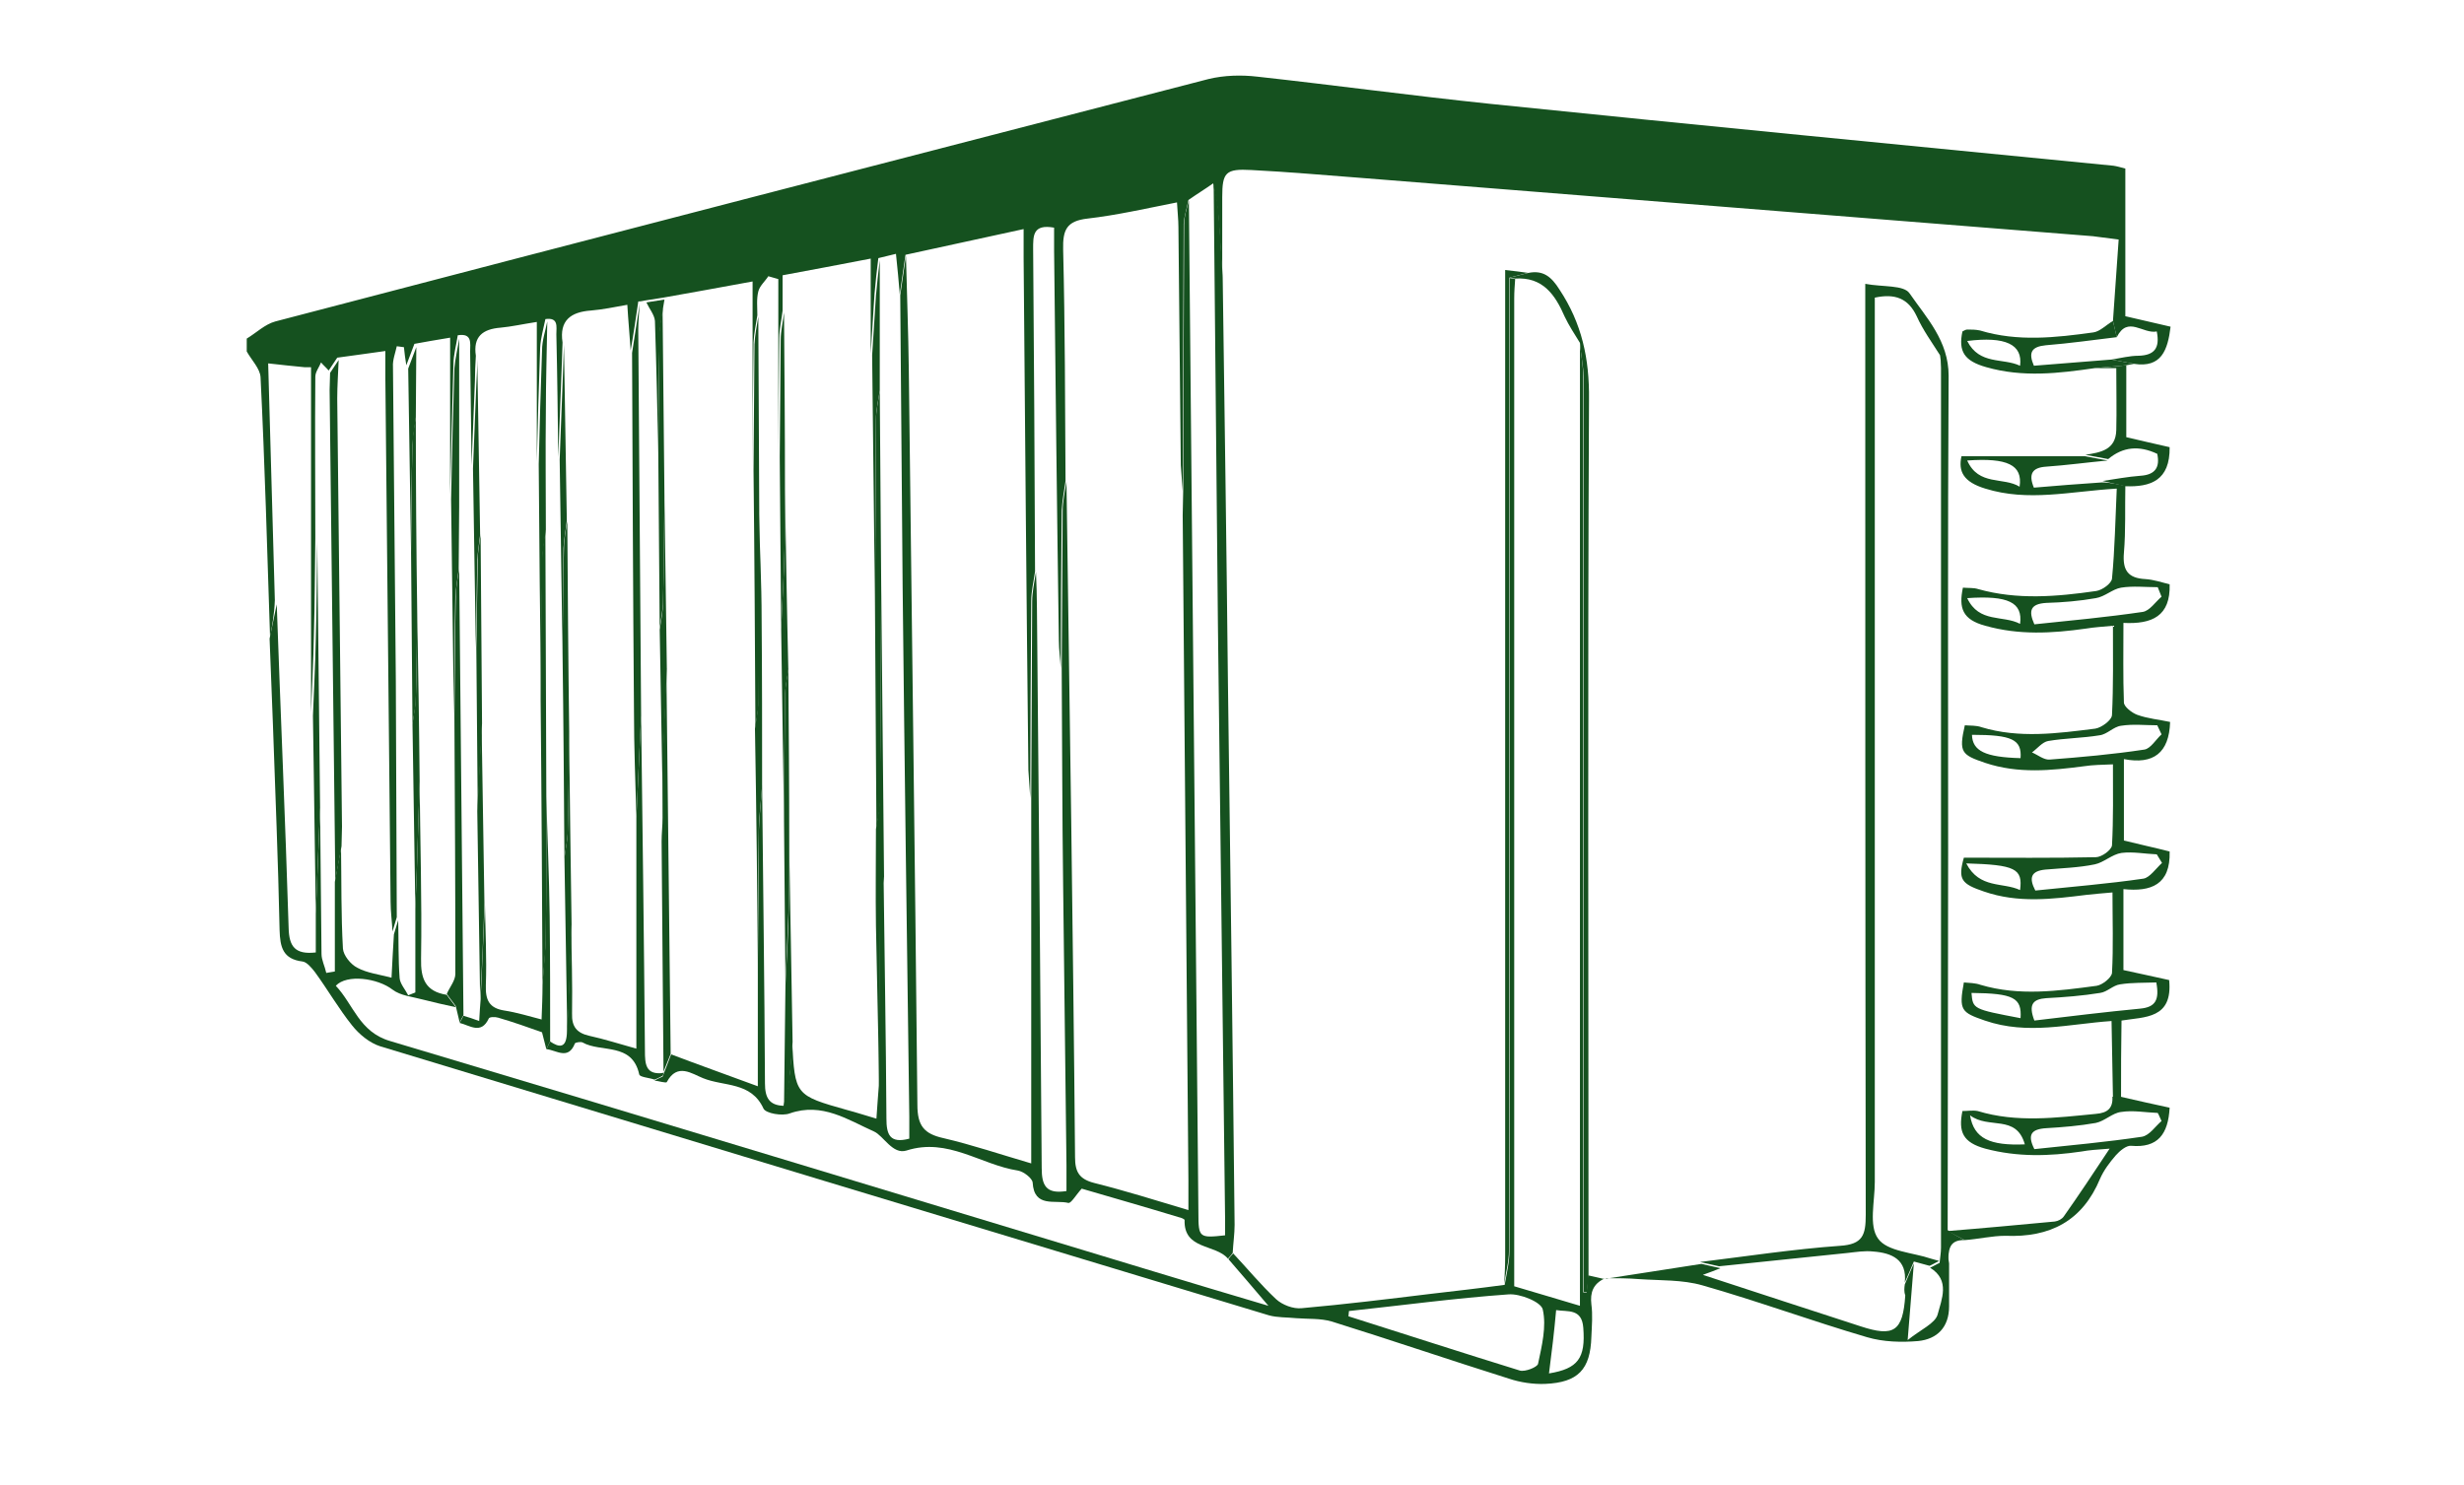 <?xml version="1.0" encoding="utf-8"?>
<!-- Generator: Adobe Illustrator 26.0.2, SVG Export Plug-In . SVG Version: 6.00 Build 0)  -->
<svg version="1.1" id="Ebene_1" xmlns="http://www.w3.org/2000/svg" xmlns:xlink="http://www.w3.org/1999/xlink" x="0px" y="0px"
	 viewBox="0 0 517.3 311.9" style="enable-background:new 0 0 517.3 311.9;" xml:space="preserve">
<style type="text/css">
	.st0{fill:#15511F;}
</style>
<g>
	<path class="st0" d="M56.7,133.9c-0.6-18.2-1.1-36.5-2-54.7c-0.1-1.8-1.9-3.6-2.9-5.4c0-0.9,0-1.8,0-2.7c2-1.2,3.8-3,6-3.6
		c65.3-17.1,130.6-34,195.9-50.9c3.3-0.8,6.9-0.9,10.3-0.5c16.3,1.8,32.5,4,48.8,5.7c43.6,4.5,87.3,8.7,130.9,13
		c0.7,0.1,1.4,0.3,2.5,0.6c0,10.4,0,20.6,0,31c3.4,0.8,6.5,1.5,9.5,2.2c-0.6,4.9-1.9,8.7-7.7,7.8c-1.6-0.3-3.1-0.6-4.7-0.9
		c1.9-0.3,3.8-0.8,5.7-0.8c3.3-0.1,4.5-1.6,3.8-5.1c-2.9,0.6-6.1-3.4-8.4,1.2c-0.3-1.1-0.5-2.2-0.8-3.4c0.4-5.6,0.8-11.3,1.2-17.1
		c-2.4-0.3-3.9-0.5-5.4-0.7c-51-4.1-102.1-8.1-153.1-12.2c-7.9-0.6-15.7-1.3-23.6-1.7c-5.4-0.3-6.1,0.5-6.1,5.7c0,5.6,0,11.2,0,16.8
		c-0.3-4.6-0.5-9.3-0.9-13.9c-0.2-2-0.7-3.9-1-5.8c-1.7,1.2-3.5,2.3-5.2,3.5c-0.3,1.7-0.9,3.4-1,5c-0.1,18.7-0.1,37.4-0.2,56.1
		c-0.1-1.8-0.3-3.6-0.4-5.4c-0.2-16.7-0.3-33.3-0.5-50c0-1.6-0.2-3.2-0.3-5.2c-6.6,1.3-12.7,2.7-18.8,3.4c-4.4,0.5-5.2,2.4-5.1,6.5
		c0.4,16.2,0.4,32.4,0.5,48.6c-0.3,2.1-0.7,4.2-0.8,6.2c-0.1,11.1-0.2,22.1-0.2,33.2c-0.1-2-0.4-3.9-0.4-5.9
		c-0.4-27.3-0.7-54.5-1-81.8c0-1.6,0-3.3,0-4.9c-4.5-0.8-4.4,1.7-4.4,4.5c0.2,22.6,0.3,45.1,0.4,67.7c-0.3,2.1-0.8,4.2-0.8,6.2
		c-0.1,13.8-0.2,27.6-0.2,41.4c-0.1-2-0.3-3.9-0.4-5.9c-0.4-35.8-0.7-71.7-1-107.5c0-1.8,0-3.5,0-6.1c-8.9,1.9-16.8,3.7-24.8,5.4
		c-0.4,2.8-0.8,5.6-1.2,8.3c-0.2-2.7-0.5-5.5-0.8-8.5c-1.5,0.4-2.6,0.6-3.7,0.9c-0.3,2.5-0.6,5-0.8,7.5c-0.3,4.2-0.5,8.3-0.8,12.5
		c0-6.4,0-12.9,0-19.9c-6.8,1.3-12.5,2.4-18.5,3.5c0,2.8,0,5.1,0,7.4c-0.2,1.9-0.7,3.9-0.7,5.8c-0.1,8.2-0.2,16.4-0.2,24.6
		c0-12.3,0-24.7,0-37c-0.7-0.2-1.4-0.4-2.1-0.6c-0.7,1.1-1.8,2-2.1,3.2c-0.4,1.6-0.2,3.3-0.2,5c-0.3,1.9-0.7,3.8-0.8,5.7
		c-0.1,8.8-0.2,17.7-0.2,26.5c0-12.9,0-25.8,0-39.3c-7.2,1.3-13,2.4-18.8,3.4c-1.3,0.2-2.5,0.4-3.8,0.6c-0.5,0.1-0.9,0.2-1.4,0.2
		c-0.5,3.4-1,6.9-1.6,10.3c-0.2-3.1-0.5-6.2-0.7-9.6c-2.8,0.5-5.2,1-7.6,1.2c-4.3,0.3-6.7,2.1-6,6.7c-0.1,1.9-0.1,3.9-0.2,5.8
		c-0.2,6.1-0.5,12.2-0.7,18.3c-0.1-8.6-0.2-17.2-0.4-25.8c0-1.6,0.5-3.6-2.3-3.2c-0.4,2-1,4-1.1,6c-0.3,8-0.5,15.9-0.7,23.9
		c0-9.6,0-19.2,0-29.3c-3.2,0.5-5.4,1-7.6,1.2c-3.8,0.3-5.8,1.9-5.2,5.9c-0.1,1.8-0.2,3.6-0.2,5.4c-0.2,5.9-0.5,11.7-0.7,17.6
		c-0.1-8-0.2-15.9-0.3-23.9c0-1.7,0.5-3.9-2.6-3.4c-0.3,2-0.9,4.1-0.9,6.1c-0.3,9.2-0.5,18.3-0.7,27.5c0-10.8,0-21.6,0-33.1
		c-3.1,0.5-5.3,0.9-7.5,1.3c-0.6,1.5-1.1,3-1.7,4.5c-0.2-1.3-0.4-2.6-0.5-3.8c-0.5-0.1-1-0.1-1.5-0.2c-0.3,1.4-0.9,2.9-0.8,4.3
		c0.2,22,0.4,44,0.6,66c0.1,16.5,0.1,33,0.2,49.6c-0.3,1-0.6,2-0.9,3c-0.1-2.1-0.4-4.2-0.4-6.3c-0.4-36.7-0.7-73.4-1.1-110
		c0-1.8,0-3.5,0-5.6c-3.8,0.5-6.9,1-10.1,1.4c-0.6,0.9-1.2,1.8-1.8,2.7c-0.5-0.6-1.1-1.1-1.6-1.7c-0.4,1-1.2,2-1.2,3
		c-0.1,11.3,0,22.6,0,33.9c-0.1,6.8-0.1,13.6-0.3,20.4c-0.1,5.4-0.4,10.8-0.6,16.2c0-24.2,0-48.3,0-72.5c-0.5,0-0.9,0-1.4,0
		c-2.4-0.2-4.7-0.5-7.6-0.8c0.5,16.6,0.9,33.2,1.4,49.7C57.6,129.1,57.1,131.5,56.7,133.9z"/>
	<path class="st0" d="M82.7,196.2c0.3-1,0.6-2,0.9-3c0.1,4.1,0,8.2,0.3,12.2c0.1,1.2,1.2,2.4,1.8,3.6c0.5-0.2,1-0.4,1.5-0.6
		c0-5.9,0-11.7,0-17.6c0.1-2.6,0.2-5.1,0.3-7.7c0.2-6.3,0.4-12.6,0.6-18.9c0.1,12.4,0.5,24.7,0.3,37.1c-0.1,4.2,0.9,6.9,5.4,7.6
		c0.6,0.9,1.3,1.7,1.9,2.6c-2.3-0.5-4.6-1-6.9-1.6c-2.2-0.6-4.7-0.8-6.4-2.1c-3.1-2.4-9.6-3.3-11.9-0.8c3.7,3.9,4.9,9.7,11.4,11.6
		c53.6,16,107.1,32.3,160.7,48.5c7.5,2.3,15,4.5,23.7,7.1c-3.3-3.9-5.9-6.9-8.4-9.8c0.3-0.4,0.6-0.8,1-1.2c3,3.2,5.8,6.6,9,9.6
		c1.3,1.2,3.6,2.1,5.4,1.9c9-0.8,18-1.9,27-3c5.2-0.6,10.4-1.2,15.6-1.9c0.4-2.4,1-4.7,1-7.1c0.1-68.1,0.1-136.2,0.1-204.3
		c0.4,0.1,0.8,0.1,1.1,0.2c-0.1,1.4-0.2,2.7-0.2,4.1c0,67.8,0,135.6,0,203.4c0,1.3,0,2.7,0,4c4.6,1.4,8.9,2.6,13.8,4.1
		c0-67.7,0-134.9,0-202c0.3,2.4,0.7,4.8,0.7,7.2c0,62.3,0,124.6,0,187c0,1.7,0,3.4,0,5c0.2,0,0.5,0,0.7,0c0.1-1.2,0.2-2.4,0.3-3.6
		c1.2,0.3,2.3,0.5,3.5,0.8l-0.1-0.1c-2.3,1.1-3,2.9-2.7,5.4c0.3,2.2,0.1,4.5,0,6.8c-0.2,6.9-2.8,9.6-9.7,9.9
		c-2.5,0.1-5.2-0.3-7.6-1.1c-12.4-3.9-24.7-8.1-37.2-12c-2.4-0.7-5-0.5-7.5-0.7c-1.9-0.2-3.9-0.1-5.7-0.6
		c-62.2-18.8-124.4-37.6-186.6-56.5c-2.2-0.7-4.4-2.5-5.9-4.4c-2.8-3.5-5.1-7.5-7.8-11.2c-0.7-0.9-1.7-2.1-2.6-2.2
		c-4.1-0.5-4.7-3-4.8-6.6c-0.3-14.4-0.9-28.8-1.4-43.2c-0.2-6-0.5-12-0.7-18c0.5-2.4,1-4.8,1.5-7.2c0.8,22.7,1.8,45.3,2.5,68
		c0.1,3.8,1.3,5.6,5.7,5.1c0-2.8,0-5.5,0-8.2c0.3-7.3,0.6-14.7,0.9-22c0.1,10.2,0.2,20.3,0.3,30.5c0,1.3,0.7,2.6,1,4
		c0.6-0.1,1.2-0.2,1.8-0.3c0-6.3,0-12.5,0-18.8c0.4-2.4,0.9-4.8,1.3-7.2c0.1,7.1,0,14.2,0.4,21.2c0.1,1.4,1.6,3.3,3,4
		c2,1.1,4.5,1.4,7.2,2.1C82.4,201.8,82.5,199,82.7,196.2z M283.2,275.3c0,0.4-0.1,0.8-0.1,1.1c12,3.8,24,7.7,36,11.4
		c1.1,0.3,3.6-0.7,3.8-1.4c0.8-3.8,1.8-7.8,1-11.4c-0.3-1.6-4.8-3.4-7.2-3.2C305.5,272.6,294.4,274.1,283.2,275.3z M325.2,288.4
		c6.1-1,7.7-3.2,7.2-9.6c-0.3-4.1-3.3-3.3-5.7-3.7C326.3,279.6,325.8,283.8,325.2,288.4z"/>
	<path class="st0" d="M446.2,102c-0.1,4.7,0.1,9.4-0.3,14.1c-0.3,3.6,0.8,5.3,4.5,5.5c1.7,0.1,3.5,0.7,5.1,1.1
		c0.2,6.7-3.7,8.4-9.7,8.1c0,5.9-0.1,11.3,0.1,16.7c0,0.9,1.7,2.2,2.8,2.6c2.2,0.8,4.6,1,6.9,1.5c-0.2,6.5-3.5,9-9.7,7.8
		c0,6,0,11.4,0,17.1c3.2,0.8,6.5,1.5,9.6,2.3c0.2,7-3.9,8.5-9.7,7.9c0,5.8,0,11.2,0,17c3.2,0.7,6.5,1.4,9.6,2.1
		c0.8,8.2-5.1,7.7-10,8.5c-0.7,0-1.4,0.1-2.1,0.1c-8.9,0.6-17.6,3-26.6-0.1c-4.9-1.7-5.5-2.1-4.4-8c1.1,0.1,2.4,0.1,3.5,0.5
		c8.1,2.4,16.2,1.3,24.4,0.2c1.2-0.2,3.1-1.7,3.2-2.7c0.3-5.5,0.1-11.1,0.1-16.9c-2.1,0.2-3.8,0.3-5.4,0.5
		c-7.2,0.9-14.4,1.8-21.6-0.7c-4.7-1.6-5.5-2.5-4.2-7.1c9.4,0,18.5,0.1,27.7-0.1c1.2,0,3.3-1.5,3.4-2.5c0.3-5.5,0.2-11.1,0.2-17
		c-2.2,0.1-4.2,0.1-6.1,0.4c-6.9,0.9-13.8,1.6-20.7-0.7c-5-1.7-5.6-2.2-4.3-7.9c1.2,0.1,2.4,0,3.5,0.4c7.9,2.4,16,1.3,23.9,0.3
		c1.3-0.2,3.5-1.8,3.5-2.9c0.3-6.1,0.2-12.2,0.2-18.7c-2.1,0.2-3.9,0.3-5.7,0.6c-7.1,1-14,1.4-21.1-0.6c-4.8-1.3-5.6-3.7-4.7-8
		c1.2,0.1,2.3,0,3.2,0.3c8.2,2.3,16.5,1.6,24.8,0.4c1.3-0.2,3.2-1.6,3.3-2.6c0.6-6.2,0.7-12.5,1-18.9c-9.9,0.6-18.6,2.8-27.6,0
		c-4.6-1.4-5.7-3.6-5-6.8c8.9,0,17.4,0,25.9,0c1.6,0.3,3.2,0.6,4.8,0.9c-4.3,0.4-8.7,1-13,1.3c-2.8,0.2-3.7,1.5-2.5,4.4
		c4.8-0.4,9.6-0.8,14.3-1.1C443,101.3,444.6,101.7,446.2,102z M453.9,181.2c-0.4-0.6-0.7-1.2-1.1-1.8c-2.5-0.1-5-0.6-7.4-0.3
		c-2,0.3-3.7,2-5.6,2.4c-3.4,0.7-6.9,0.8-10.4,1.1c-3,0.3-3.5,1.7-2.1,4.4c7.6-0.8,15.2-1.4,22.7-2.5
		C451.3,184.3,452.6,182.4,453.9,181.2z M453.8,125.3c-0.3-0.7-0.5-1.3-0.8-2c-2.6,0-5.2-0.3-7.7,0.1c-1.8,0.3-3.4,1.9-5.3,2.2
		c-3.4,0.6-6.9,0.9-10.4,1c-3.3,0.2-3.8,1.6-2.5,4.5c7.7-0.8,15.2-1.5,22.7-2.6C451.3,128.3,452.5,126.4,453.8,125.3z M427.1,214.3
		c7.5-0.9,14.9-1.8,22.2-2.5c3.2-0.3,4.1-1.8,3.4-5.5c-2.6,0.1-5.1,0-7.6,0.4c-1.5,0.2-2.7,1.6-4.2,1.8c-3.7,0.6-7.5,0.9-11.3,1.1
		C426.8,209.8,425.8,210.9,427.1,214.3z M453.8,154.2c-0.3-0.6-0.6-1.3-0.9-1.9c-2.5,0-5.1-0.3-7.6,0.1c-1.6,0.2-2.9,1.8-4.5,2
		c-3.6,0.6-7.3,0.6-10.8,1.2c-1.2,0.2-2.3,1.6-3.4,2.4c1.2,0.5,2.5,1.6,3.7,1.5c6.6-0.5,13.3-1.1,19.9-2.1
		C451.5,157.2,452.6,155.3,453.8,154.2z M424,102.2c0.7-4.6-2.6-6.1-11-5.5C415.4,102.1,420.6,100.1,424,102.2z M424.2,213.8
		c0.3-4.3-1.5-5.2-10.3-5.3C414.2,211.9,414.2,211.9,424.2,213.8z M424.1,131c0.6-4.5-2.5-6-11.1-5.4
		C415.5,130.9,420.5,129.1,424.1,131z M412.8,181.3c2.8,5.4,7.7,3.9,11.3,5.6C424.7,182.4,423.1,181.6,412.8,181.3z M414,154.3
		c0.1,3.4,2.8,4.7,10.2,4.9C424.5,155.3,422.4,154.3,414,154.3z"/>
	<path class="st0" d="M412.5,260.4c-3.5-0.1-3.4,2.3-3.5,4.7c-0.3-2.4-0.9-4.7-0.9-7.1c-0.1-58.7,0-117.4-0.1-176.2
		c0-2.4-0.4-4.8-0.7-7.2c-1.7-2.7-3.6-5.3-4.9-8.2c-1.8-3.8-4.6-4.8-8.8-3.9c0,1.8,0,3.6,0,5.4c0,60.1,0,120.2,0,180.3
		c0,4.1-1.3,9.2,0.7,11.9c1.9,2.7,7.3,2.9,11.1,4.2c0.6,0.2,1.2,0.3,1.7,0.5c-0.7,0.3-1.3,0.7-2,1c-1.1-0.3-2.2-0.6-3.3-0.9
		c-0.6,1.5-1.3,3-1.9,4.4c0.5-4.8-2.7-6.2-6.6-6.5c-1.8-0.2-3.6,0.1-5.4,0.3c-9,0.9-18,1.9-27,2.8c-1.3-0.3-2.6-0.6-4-0.9
		c9.8-1.2,19.6-2.7,29.4-3.4c4.8-0.3,5.4-2.3,5.4-6.5c-0.1-63-0.1-126-0.1-189c0-1.9,0-3.8,0-6.5c3.7,0.7,8.1,0.2,9.3,2
		c3.6,5.2,8.2,10,8.2,17.3c-0.2,33.4-0.1,66.8-0.1,100.2c0,26.4-0.1,52.8-0.1,79.2C410.1,259.2,411.3,259.8,412.5,260.4z"/>
	<path class="st0" d="M399.9,269.7c0.6-1.5,1.3-3,1.9-4.4c-0.4,4.8-0.8,9.7-1.3,16.1c2.7-2.2,5.8-3.5,6.3-5.4
		c0.8-3.1,2.7-7.2-1.6-9.8c0.7-0.3,1.3-0.7,2-1c0.1-1.1,0.3-2.1,0.3-3.2c0-62.4,0-124.8,0-187.2c0.2,2.4,0.7,4.8,0.7,7.2
		c0,58.7,0,117.4,0.1,176.2c0,2.4,0.6,4.7,0.9,7.1c0,3,0,6,0,9c0,4.4-2.5,6.9-6.5,7.3c-3.5,0.3-7.3,0.2-10.7-0.8
		c-11.6-3.4-23-7.6-34.6-10.9c-4.2-1.2-8.8-1-13.2-1.3c-2.4-0.2-4.8-0.2-7.1-0.2c0,0,0.1,0.1,0.1,0.1c6.7-1,13.4-2.1,20-3.1
		c1.3,0.3,2.6,0.6,4,0.9c-1,0.4-2,0.8-3.7,1.4c11.6,3.8,22.3,7.3,33.1,10.8c7,2.3,8.9,1.1,9.4-6.5
		C399.7,271.2,399.8,270.4,399.9,269.7z"/>
	<path class="st0" d="M412.5,260.4c-1.2-0.6-2.4-1.2-3.6-1.9c7.5-0.6,15-1.3,22.5-2c0.7-0.1,1.5-0.5,1.9-1.1
		c3.1-4.4,6.1-8.9,9.6-14.2c-2.7,0.2-4.3,0.3-5.9,0.6c-6.8,1-13.4,1.2-20.2-0.6c-4.7-1.3-5.7-3.5-4.8-7.9c1.1,0,2.2-0.2,3.2,0
		c8.2,2.5,16.5,1.4,24.8,0.6c2.5-0.2,3.6-1.2,3.5-3.6c0.6,0,1.2,0,1.7,0c3.5,0.8,7,1.6,10.3,2.3c-0.3,5.6-2.5,8.5-8.1,8
		c-1-0.1-2.4,1.1-3.2,2c-1.3,1.5-2.5,3.1-3.3,4.9c-3.7,8.9-10.5,12.4-19.9,12C418.2,259.5,415.3,260.2,412.5,260.4z M453.8,235.4
		c-0.3-0.6-0.5-1.2-0.8-1.7c-2.6-0.1-5.2-0.6-7.7-0.2c-1.8,0.2-3.4,1.9-5.3,2.3c-3.4,0.6-6.9,0.9-10.4,1.1c-3.2,0.2-4,1.4-2.5,4.4
		c7.6-0.8,15.2-1.5,22.6-2.6C451.3,238.4,452.5,236.5,453.8,235.4z M413.6,234.2c0.8,4.9,4.2,6.4,11.5,6.1
		C423.3,233.9,417.5,237.2,413.6,234.2z"/>
	<path class="st0" d="M443.6,67.4c0.3,1.1,0.5,2.2,0.8,3.4c-5,0.6-9.9,1.3-14.9,1.7c-3,0.3-3.7,1.5-2.5,4.3
		c5.4-0.4,10.9-0.9,16.3-1.3c1.6,0.3,3.1,0.6,4.7,0.9c-0.5,0.1-1,0.2-1.6,0.3c-2.2,0.2-4.4,0.4-6.6,0.6c-7.6,1.1-15.1,2-22.8-0.2
		c-4.6-1.3-5.9-3.3-5-7.5c0.4-0.2,0.7-0.4,1-0.4c0.9,0,1.8,0,2.7,0.2c7.9,2.4,15.9,1.5,23.8,0.4C440.9,69.6,442.2,68.2,443.6,67.4z
		 M424.1,76.8c0.6-4.5-3.1-6.2-11.1-5.2C415.6,76.7,420.5,75.1,424.1,76.8z"/>
	<path class="st0" d="M439.8,77.3c2.2-0.2,4.4-0.4,6.6-0.6c0,4.9,0,9.9,0,15.1c3.1,0.7,6.3,1.5,9.1,2.1c0.1,7-4,8.4-9.3,8.2
		c-1.6-0.4-3.2-0.7-4.8-1.1c2.7-0.4,5.3-0.9,8-1.1c3.1-0.2,4.1-1.8,3.5-4.6c-3.8-1.8-7.2-1.5-10.3,1.1c-1.6-0.3-3.2-0.6-4.8-0.9
		c3.2-0.5,6.4-1,6.5-5.2c0.1-4.2,0-8.4,0-13C442.5,77.3,441.1,77.3,439.8,77.3z"/>
	<path class="st0" d="M445.3,230.5c-0.6,0-1.2,0-1.7,0c-0.1-5.4-0.2-10.9-0.3-16.3c0.7,0,1.4-0.1,2.1-0.1
		C445.3,219.6,445.3,225,445.3,230.5z"/>
	<path class="st0" d="M140.9,221.4c5.8,2.2,11.7,4.3,18.2,6.7c0-8.7,0-16.3,0-23.8c0.1-9.8,0.1-19.7,0.2-29.5
		c0.1-3.3,0.5-6.6,0.7-9.9c0.2,20.9,0.5,41.7,0.6,62.6c0,3,0.9,4.6,3.9,4.7c0.4-1.7,0.9-3.4,1.1-5.1c0.4-2.8,0.5-5.6,0.7-8.5
		c0.6,11.4,0.6,11.4,11.6,14.5c1.9,0.5,3.7,1.1,6.1,1.8c0.2-2.5,0.3-4.7,0.5-6.9c0.1-12.6,0.1-25.2,0.2-37.8c0-2.1,0.5-4.2,0.8-6.3
		c0.2,17,0.5,34,0.6,51c0,3.3,0.7,5.3,4.8,4.2c0-1.6,0-3.1,0-4.6c-0.5-37.2-1-74.3-1.4-111.5c-0.2-20.3-0.3-40.6-0.5-61
		c0.4-2.8,0.8-5.6,1.2-8.3c0.2,8,0.5,16.1,0.6,24.1c0.6,51.4,1.3,102.8,1.8,154.2c0,4.4,1.4,6.1,5.5,7c6,1.4,11.9,3.4,18.4,5.3
		c0-25.9,0-51.2,0-76.6c0.1-13.8,0.1-27.6,0.2-41.4c0-2.1,0.5-4.2,0.8-6.2c0.1,2.6,0.2,5.2,0.2,7.7c0.4,39.2,0.7,78.3,1,117.5
		c0,3.6,0.9,5.5,5.2,4.8c0-1.8,0-3.6,0-5.4c-0.2-19.6-0.5-39.2-0.7-58.7c-0.2-15.2-0.2-30.3-0.3-45.5c0.1-11.1,0.1-22.1,0.2-33.2
		c0-2.1,0.5-4.2,0.8-6.2c0.3,23.8,0.7,47.6,1,71.4c0.3,23.5,0.6,47,0.8,70.5c0,3.1,0.9,4.6,4,5.4c6.4,1.6,12.8,3.6,19.8,5.7
		c0-2.4,0-4.3,0-6.2c-0.4-46.6-0.8-93.1-1.2-139.7c0-1.7,0.1-3.3,0.1-5c0.1-18.7,0.1-37.4,0.2-56.1c0-1.7,0.6-3.4,1-5
		c0.7,70.9,1.3,141.8,2,212.7c0,5.1,0.2,5.2,5.6,4.6c0-1.2,0-2.4,0-3.6c-0.5-41.4-1-82.9-1.5-124.3c-0.3-31-0.6-61.9-0.9-92.9
		c0.4,1.9,0.9,3.9,1,5.8c0.4,4.6,0.6,9.2,0.9,13.9c0.4,28.4,0.8,56.7,1.1,85.1c0.5,37.9,1,75.8,1.4,113.8c0,1.9-0.3,3.9-0.4,5.9
		c-0.3,0.4-0.6,0.8-1,1.2c-2.6-3.1-9.3-1.8-9.1-8.1c0-0.2-0.7-0.5-1.2-0.6c-6.9-2.1-13.9-4.1-20.4-6c-1.2,1.3-2.2,3.1-2.8,3
		c-2.8-0.7-7.2,1.1-7.5-4.3c-0.1-0.9-1.9-2.3-3.1-2.5c-7.8-1.2-14.7-7-23.4-4.2c-2.9,0.9-4.8-3.1-6.8-4c-5.4-2.4-10.9-6.2-17.7-3.8
		c-1.6,0.6-5,0-5.5-1c-2.6-5.7-8.3-4.6-12.7-6.4c-2.3-0.9-5.4-3.3-7.6,0.8c-0.1,0.3-1.7-0.2-2.6-0.3c0.6-0.3,1.1-0.6,1.7-0.8
		C139.8,224.4,140.3,222.9,140.9,221.4z"/>
	<path class="st0" d="M70.4,184.9c-0.4-34.3-0.8-68.6-1.2-103c0-1.2,0.1-2.4,0.1-3.6c0.6-0.9,1.2-1.8,1.8-2.7
		c-0.1,2.7-0.3,5.4-0.3,8.1c0.3,30,0.7,59.9,1,89.9c0,1.4-0.1,2.7-0.1,4.1C71.3,180.1,70.8,182.5,70.4,184.9z"/>
	<path class="st0" d="M134.3,63.8c-0.1,1.8-0.3,3.6-0.3,5.4c0.2,27,0.4,54.1,0.6,81.1c-0.3,7.1-0.7,14.2-1,21.3
		c-0.2-7.4-0.5-14.8-0.5-22.2c-0.2-25.1-0.3-50.2-0.4-75.3C133.2,70.7,133.8,67.2,134.3,63.8z"/>
	<path class="st0" d="M66.6,113.6c0.2,18.7,0.4,37.3,0.6,56c-0.3,7.3-0.6,14.7-0.9,22c-0.2-13.8-0.4-27.5-0.6-41.3
		c0.2-5.4,0.5-10.8,0.6-16.2C66.5,127.2,66.5,120.4,66.6,113.6z"/>
	<path class="st0" d="M96.4,71.1c0,11.8,0,23.5,0,35.3c0,4.4-0.1,8.7-0.1,13.1c-0.2,1.9-0.6,3.9-0.7,5.8c-0.2,8.5-0.2,16.9-0.3,25.4
		c-0.2-15.3-0.4-30.6-0.6-45.9c0.2-9.2,0.4-18.3,0.7-27.5C95.6,75.1,96.1,73.1,96.4,71.1z"/>
	<path class="st0" d="M114.9,67.5c-0.1,6.3-0.3,12.6-0.3,18.9c-0.1,8.3,0,16.6,0,24.8c-0.2,2.1-0.7,4.2-0.7,6.3
		c-0.2,9.9-0.2,19.7-0.3,29.6c-0.2-16.5-0.4-33.1-0.5-49.6c0.2-8,0.4-15.9,0.7-23.9C113.8,71.5,114.5,69.5,114.9,67.5z"/>
	<path class="st0" d="M159.2,66.5c0.1,13.5,0.1,27,0.2,40.5c0,13.3,0,26.5-0.1,39.8c0,2.1-0.5,4.1-0.7,6.2
		c-0.1-18.1-0.2-36.1-0.4-54.2c0.1-8.8,0.1-17.7,0.2-26.5C158.5,70.3,158.9,68.4,159.2,66.5z"/>
	<path class="st0" d="M184.7,54.6c0,9.1,0,18.3,0,27.4c-0.3,2.1-0.8,4.1-0.8,6.2c-0.1,13.2-0.2,26.5-0.2,39.7
		c-0.2-17.8-0.4-35.5-0.6-53.3c0.3-4.2,0.5-8.3,0.8-12.5C184.1,59.7,184.4,57.2,184.7,54.6z"/>
	<path class="st0" d="M118.1,137c-0.2-13.5-0.4-27-0.6-40.5c0.2-6.1,0.5-12.2,0.7-18.3c0.1-1.9,0.1-3.9,0.2-5.8
		c0.2,12.3,0.4,24.6,0.6,36.9c-0.2,1.9-0.6,3.9-0.7,5.8C118.2,122.5,118.2,129.7,118.1,137z"/>
	<path class="st0" d="M99.9,136c-0.2-12.5-0.4-25.1-0.6-37.6c0.2-5.9,0.5-11.7,0.7-17.6c0.1-1.8,0.2-3.6,0.2-5.4
		c0.2,12.3,0.4,24.6,0.6,36.9c-0.2,1.8-0.5,3.6-0.6,5.3C100.1,123.7,100,129.8,99.9,136z"/>
	<path class="st0" d="M164,132.1c-0.1-12-0.2-24-0.3-36.1c0.1-8.2,0.1-16.4,0.2-24.6c0-1.9,0.5-3.9,0.7-5.8
		c0.1,12.3,0.2,24.6,0.2,36.8c0,4.4,0,8.7-0.1,13C164.6,121,164.2,126.6,164,132.1z"/>
	<path class="st0" d="M86.3,116c-0.2-12.9-0.4-25.7-0.6-38.6c0.6-1.5,1.1-3,1.7-4.5c0,4.9-0.1,9.8-0.1,14.7
		c-0.2,1.9-0.6,3.9-0.7,5.8C86.4,100.9,86.3,108.5,86.3,116z"/>
	<path class="st0" d="M138.2,95.1c-0.2-9.2-0.4-18.5-0.7-27.7c-0.1-1.3-1.2-2.6-1.8-3.9c1.3-0.2,2.5-0.4,3.8-0.6
		c-0.1,0.6-0.2,1.2-0.3,1.8c-0.2,1.9-0.7,3.9-0.7,5.8C138.3,78.8,138.2,86.9,138.2,95.1z"/>
	<path class="st0" d="M331.7,72c-1.1-1.8-2.3-3.6-3.2-5.5c-2-4.6-4.6-8.4-10.4-8c-0.4-0.1-0.8-0.1-1.1-0.2c1.3-0.3,2.6-0.7,3.9-1
		c3.1-0.6,4.8,0.8,6.5,3.5c4.7,7.1,6.3,14.5,6.2,23.1c-0.3,61.3-0.1,122.5-0.1,183.8c-0.1,1.2-0.2,2.4-0.3,3.6c-0.2,0-0.5,0-0.7,0
		c0-1.7,0-3.4,0-5c0-62.3,0-124.6,0-187C332.4,76.8,331.9,74.4,331.7,72z"/>
	<path class="st0" d="M320.8,57.3c-1.3,0.3-2.6,0.7-3.9,1c0,68.1,0,136.2-0.1,204.3c0,2.4-0.7,4.7-1,7.1c0.1-2,0.2-3.9,0.2-5.9
		c0-66.9,0-133.8,0-200.7c0-1.9,0-3.9,0-6.4C317.9,56.9,319.4,57.1,320.8,57.3z"/>
	<path class="st0" d="M96.5,214.7c-0.3-1.1-0.5-2.3-0.8-3.4c-0.6-0.9-1.3-1.7-1.9-2.6c0.6-1.4,1.8-2.8,1.8-4.2c0-18-0.1-36-0.2-53.9
		c0.1-8.5,0.1-16.9,0.3-25.4c0-1.9,0.4-3.9,0.7-5.8c0.3,31.3,0.6,62.5,0.9,93.8C97,213.7,96.7,214.2,96.5,214.7z"/>
	<path class="st0" d="M87.2,190.7c-0.2-12.9-0.4-25.8-0.6-38.6c0.2-1.8,0.6-3.6,0.7-5.3c0.2-5.9,0.2-11.8,0.3-17.7
		c0.2,11.7,0.4,23.3,0.5,35c-0.2,6.3-0.4,12.6-0.6,18.9C87.4,185.6,87.3,188.2,87.2,190.7z"/>
	<path class="st0" d="M185,122.6c0.2,20.5,0.4,41,0.6,61.5c-0.3,2.1-0.7,4.2-0.8,6.3c-0.1,12.6-0.1,25.2-0.2,37.8
		c-0.2-11.3-0.5-22.6-0.7-33.8c-0.1-6.8,0-13.5,0-20.3c0.3-2.1,0.7-4.1,0.8-6.2C184.9,152.7,184.9,137.6,185,122.6z"/>
	<path class="st0" d="M185,122.6c-0.1,15.1-0.1,30.1-0.2,45.2c0,2.1-0.5,4.1-0.8,6.2c-0.1-15.3-0.2-30.7-0.3-46
		c0.1-13.2,0.1-26.5,0.2-39.7c0-2.1,0.5-4.1,0.8-6.2C184.8,95.5,184.9,109.1,185,122.6z"/>
	<path class="st0" d="M164,132.1c0.2-5.5,0.6-11,0.7-16.5c0.1-4.3,0.1-8.7,0.1-13c0.2,12.6,0.4,25.3,0.7,37.9
		c-0.2,1.9-0.7,3.9-0.7,5.8c-0.1,8.8-0.2,17.6-0.2,26.4C164.4,159,164.2,145.6,164,132.1z"/>
	<path class="st0" d="M164.6,172.5c0.1-8.8,0.1-17.6,0.2-26.4c0-1.9,0.5-3.9,0.7-5.8c0.1,12.6,0.2,25.1,0.2,37.7
		c0,4.1,0,8.1-0.1,12.1c-0.2,5.5-0.5,11-0.7,16.5C164.8,195.4,164.7,183.9,164.6,172.5z"/>
	<path class="st0" d="M164.9,206.8c0.3-5.5,0.6-11,0.7-16.5c0.1-4,0.1-8.1,0.1-12.1c0.2,13.5,0.5,27.1,0.7,40.6
		c-0.2,2.8-0.4,5.6-0.7,8.5c-0.2,1.7-0.7,3.4-1.1,5.1C164.7,223.8,164.8,215.3,164.9,206.8z"/>
	<path class="st0" d="M139.3,225.3c-0.1-16.2-0.3-32.4-0.4-48.6c0-1.7,0.2-3.3,0.2-5c0-4.7,0-9.3,0.1-14c0.2-5.8,0.5-11.6,0.7-17.5
		c0.3,27,0.6,54,0.9,81.1c-0.6,1.5-1.2,3-1.8,4.5C139.2,225.7,139.3,225.5,139.3,225.3z"/>
	<path class="st0" d="M158.5,153c0.3-2.1,0.7-4.1,0.7-6.2c0.1-13.3,0.1-26.5,0.1-39.8c0.2,7.7,0.6,15.4,0.6,23.1
		c0.1,11.6,0.1,23.3,0.1,34.9c-0.2,3.3-0.7,6.6-0.7,9.9c-0.2,9.8-0.2,19.7-0.2,29.5C159,187.2,158.8,170.1,158.5,153z"/>
	<path class="st0" d="M140,140.4c-0.2,5.8-0.5,11.6-0.7,17.5c-0.1,4.7-0.1,9.3-0.1,14c-0.2-13.2-0.5-26.5-0.7-39.7
		c0.3-1.9,0.7-3.9,0.7-5.8c0.2-7.3,0.2-14.6,0.3-21.8C139.7,116.4,139.8,128.4,140,140.4z"/>
	<path class="st0" d="M139.5,104.4c-0.1,7.3-0.1,14.6-0.3,21.8c0,1.9-0.5,3.9-0.7,5.8c-0.1-12.3-0.2-24.6-0.3-36.9
		c0.1-8.2,0.1-16.4,0.2-24.6c0-1.9,0.5-3.9,0.7-5.8C139.2,78,139.4,91.2,139.5,104.4z"/>
	<path class="st0" d="M139.3,225.3c-0.1,0.2-0.1,0.4-0.2,0.6c-0.6,0.3-1.1,0.6-1.7,0.8c-1.1-0.4-3.1-0.5-3.2-1.1
		c-1.5-6.8-8-4.5-11.9-6.7c-0.4-0.2-1.5,0-1.6,0.2c-1.4,3.6-3.9,1.4-6,1.2c0.3-0.5,0.5-1.1,0.8-1.6c1.9,1.3,3.3,1.4,3.5-1.5
		c0.1-1.8,0.2-3.6,0.3-5.4c0.2-5.9,0.4-11.7,0.6-17.6c0.1,6.2,0.3,12.4,0.2,18.6c-0.1,2.8,1,4.1,3.6,4.7c3.2,0.7,6.3,1.7,9.9,2.7
		c0-16.5,0-32.5,0-48.5c0.3-7.1,0.7-14.2,1-21.3c0.3,23.4,0.6,46.8,0.8,70.2C135.4,223.4,135.5,225.8,139.3,225.3z"/>
	<path class="st0" d="M120,194.1c-0.2,5.9-0.4,11.7-0.6,17.6c-0.1,1.8-0.2,3.6-0.3,5.4c-0.2-12.3-0.4-24.6-0.6-36.9
		c0.2-1.9,0.7-3.9,0.7-5.8c0.2-7,0.2-13.9,0.3-20.9C119.6,167.1,119.8,180.6,120,194.1z"/>
	<path class="st0" d="M119.5,153.6c-0.1,7-0.1,13.9-0.3,20.9c0,1.9-0.5,3.9-0.7,5.8c-0.1-14.4-0.2-28.9-0.4-43.3
		c0.1-7.3,0.1-14.5,0.3-21.8c0-1.9,0.4-3.9,0.7-5.8C119.2,124.1,119.3,138.9,119.5,153.6z"/>
	<path class="st0" d="M113.5,147c0.1-9.9,0.1-19.7,0.3-29.6c0-2.1,0.5-4.2,0.7-6.3c0.1,18.6,0.1,37.3,0.2,55.9
		c0,9.8,0,19.6-0.1,29.3c0,3.4-0.4,6.9-0.7,10.3C113.8,186.8,113.7,166.9,113.5,147z"/>
	<path class="st0" d="M100.8,209.8c-0.2-13.2-0.4-26.3-0.6-39.5c0.3-6.1,0.6-12.2,0.9-18.4c0.2,12.6,0.4,25.1,0.6,37.7
		C101.5,196.3,101.2,203.1,100.8,209.8z"/>
	<path class="st0" d="M113.9,206.7c0.2-3.4,0.6-6.8,0.7-10.3c0.1-9.8,0.1-19.6,0.1-29.3c0.2,8.4,0.6,16.9,0.7,25.3
		c0.1,8.7,0.1,17.5,0.1,26.3c-0.3,0.5-0.5,1.1-0.8,1.6c-0.3-1.2-0.6-2.3-0.9-3.5c0-0.9-0.1-1.8-0.1-2.7
		C113.8,211.6,113.9,209.2,113.9,206.7z"/>
	<path class="st0" d="M113.8,214.1c0,0.9,0.1,1.8,0.1,2.7c-3.1-1.1-6.2-2.2-9.3-3.1c-0.6-0.2-1.9-0.2-2,0.2c-1.6,3.4-4,1.4-6.1,0.9
		c0.3-0.5,0.5-1,0.8-1.5c1,0.3,2,0.6,3.3,1.1c0.1-1.9,0.2-3.2,0.3-4.5c0.3-6.7,0.6-13.5,0.9-20.2c0.1,5.7,0.4,11.5,0.2,17.2
		c-0.1,3.1,0.7,4.8,3.9,5.3C108.5,212.6,111.1,213.4,113.8,214.1z"/>
	<path class="st0" d="M101.2,151.9c-0.3,6.1-0.6,12.2-0.9,18.4c-0.1-11.4-0.2-22.9-0.3-34.3c0.1-6.2,0.2-12.3,0.3-18.5
		c0-1.8,0.4-3.6,0.6-5.3C101,125.4,101.1,138.7,101.2,151.9z"/>
	<path class="st0" d="M87.6,129.1c-0.1,5.9-0.1,11.8-0.3,17.7c0,1.8-0.5,3.6-0.7,5.3c-0.1-12-0.2-24-0.3-36.1
		c0.1-7.6,0.1-15.1,0.3-22.7c0-1.9,0.4-3.9,0.7-5.8C87.3,101.4,87.4,115.2,87.6,129.1z"/>
</g>
</svg>
